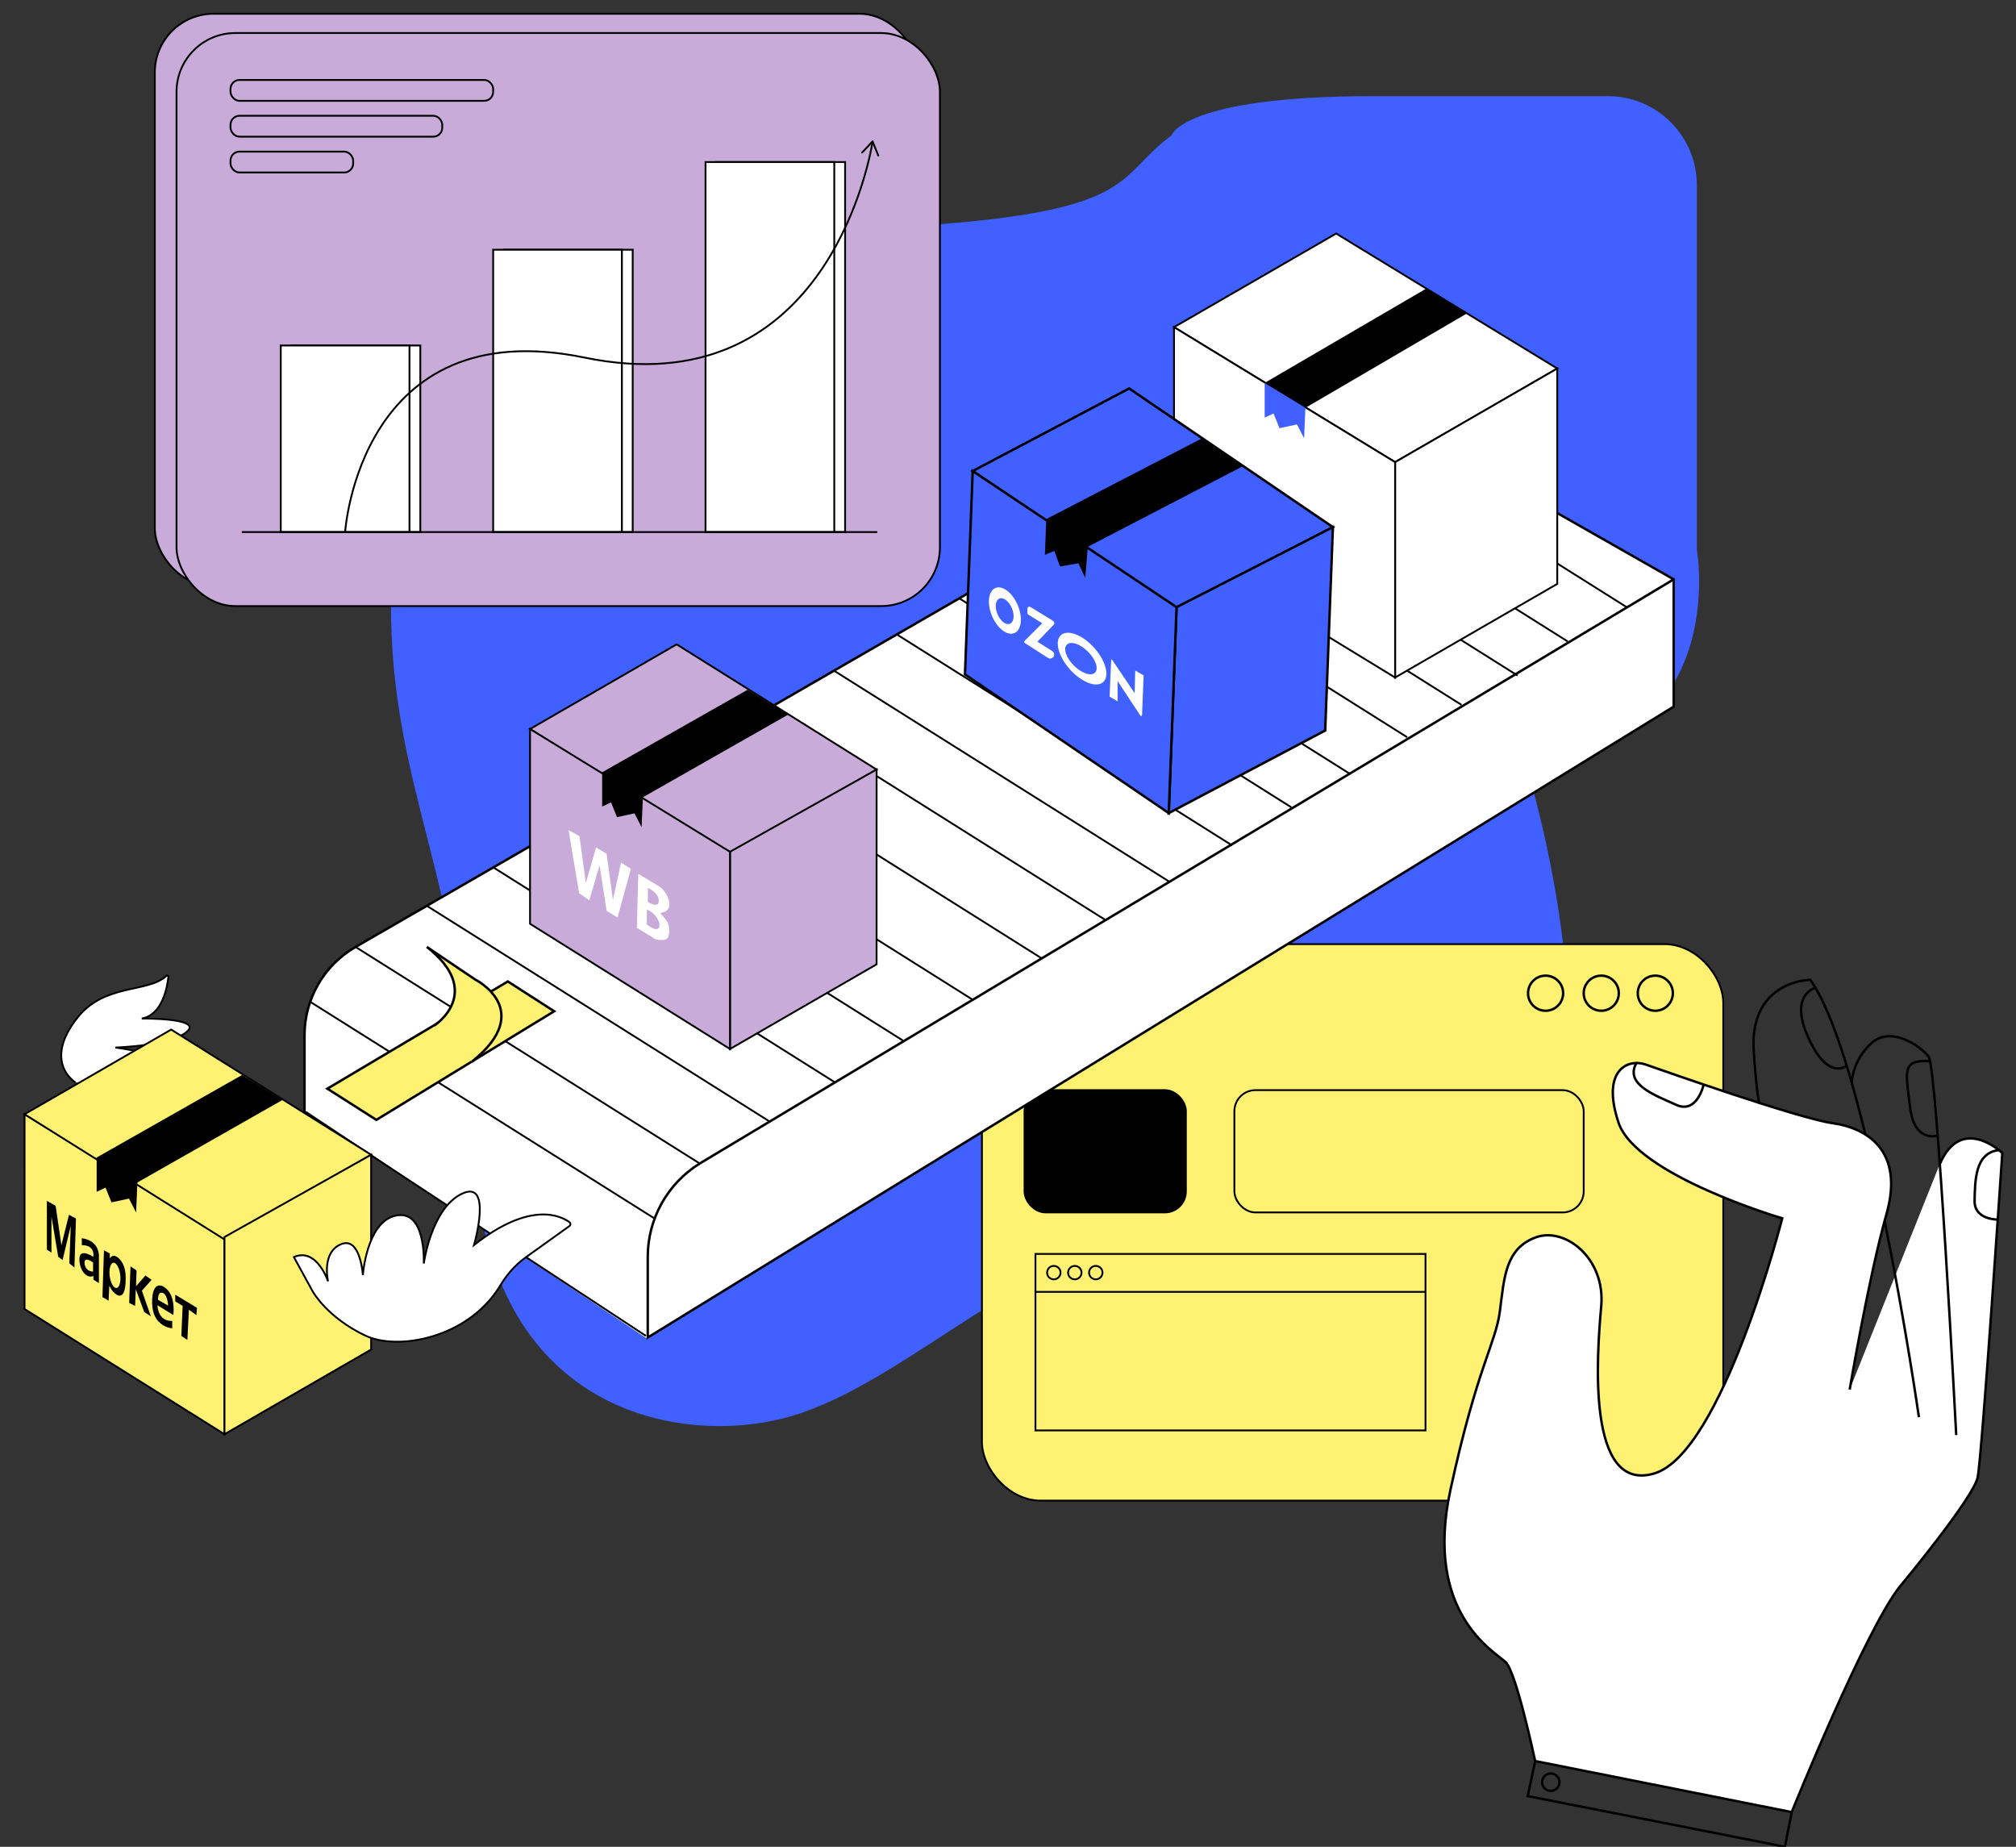 <?xml version="1.0" encoding="UTF-8"?> <svg xmlns="http://www.w3.org/2000/svg" id="_Слой_1" data-name="Слой 1" viewBox="0 0 828.29 758.63"><rect x="0" y="0" width="828.29" height="758.63" fill="#333333" stroke="none"/> <defs> <style> .cls-1, .cls-2, .cls-3, .cls-4, .cls-5, .cls-6, .cls-7, .cls-8, .cls-9, .cls-10 { stroke: #000; stroke-miterlimit: 10; } .cls-1, .cls-2, .cls-7, .cls-8, .cls-9, .cls-10 { stroke-width: .75px; } .cls-11, .cls-4, .cls-8 { fill: #fff; } .cls-12, .cls-3, .cls-7 { fill: #fff171; } .cls-13, .cls-9 { fill: #c8abd8; } .cls-14, .cls-5 { fill: #4060ff; } .cls-2, .cls-6 { fill: none; } .cls-10 { fill: #b1e8ff; } </style> </defs> <path class="cls-14" d="M697.17,225.96s14.34,80.66-70.33,87.9c0,0,44.71,140.93-8.56,192.53-53.28,51.6-120.82,5.93-160.78,8.79-39.96,2.85-90.38,56.26-136.04,67.55-45.67,11.29-123.68-4.76-126.53-112.26-2.85-107.5-35.2-145.56-34.25-224.52S122.62,98.48,298.62,95.62c176-2.85,154.12-19.03,182.66-39.96,0,0,4.76-16.17,82.77-16.17h96.52c20.22,0,36.6,16.39,36.6,36.6V225.96Z"></path> <g> <rect class="cls-7" x="403.44" y="387.83" width="304.58" height="228.6" rx="24.16" ry="24.16" transform="translate(1111.46 1004.26) rotate(-180)"></rect> <circle class="cls-6" cx="680.1" cy="407.99" r="7.21"></circle> <circle class="cls-6" cx="657.89" cy="407.99" r="7.21"></circle> <circle class="cls-6" cx="635.02" cy="407.99" r="7.21"></circle> <rect class="cls-7" x="507.16" y="447.81" width="143.52" height="50.23" rx="8.64" ry="8.64"></rect> <rect class="cls-1" x="420.94" y="447.81" width="66.29" height="50.23" rx="8.64" ry="8.64"></rect> <rect class="cls-2" x="425.42" y="515.09" width="160.26" height="72.5"></rect> <line class="cls-2" x1="425.42" y1="530.68" x2="585.68" y2="530.68"></line> <circle class="cls-2" cx="450.21" cy="522.77" r="2.76"></circle> <circle class="cls-2" cx="441.59" cy="522.77" r="2.76"></circle> <circle class="cls-2" cx="432.97" cy="522.77" r="2.76"></circle> <g> <g> <path class="cls-4" d="M796.84,478.51c8.87-21.17,25.82-4.88,25.82-4.88,0,0-8.34,124.59-10.11,133.2-1.77,8.61-31.81,44.7-31.81,44.7-14.14,17.42-44.6,92.85-44.6,92.85l-105.42-20.98s-7.7-36.36-12.08-40.6-33.77-19.97-22.7-70.87c11.07-50.9,18.56-59.83,20.33-73.51,1.76-13.68,2.23-25.31,14.42-30.03,12.2-4.71,28.94,8.46,27.19,28.12-1.76,19.66-6.27,77.09,21.76,68.77,28.03-8.32,52.6-104.82,52.6-104.82,0,0-60.09-17.65-67.28-39.37-7.19-21.72,3.98-26.29,11.12-23.82,7.14,2.47,62.75,22.13,76.86,24.11,14.11,1.97,29.5,11.29,22.16,37.24-7.34,25.95-15.14,72.19-15.14,72.19"></path> <path class="cls-6" d="M803.73,589.5s-7.88-150.99-11.37-155.49c-3.48-4.5-15.48-12.65-23.39-5.57-7.91,7.08-8.19,16.24-8.19,16.24"></path> <path class="cls-6" d="M766.41,466.05c-6.75-27.59-14.54-52.29-22.63-63.55,0,0-25.36,.11-23.22,29.78,1.53,21.19,2.41,20.84,2.41,20.84"></path> <path class="cls-6" d="M788.4,582.14s-5.52-38.49-14.06-80.46"></path> <path class="cls-6" d="M820.8,500.98s-9.72,.15-9.52-7.77c.2-7.92,.03-19.67,9.98-20.77"></path> <path class="cls-6" d="M796.11,466.48s-9.58,3.18-11.32-11.55c-1.74-14.73-3.71-19.72,8.15-19.01"></path> <path class="cls-6" d="M758.72,437.77s-7.51,6.56-15.7-11.4c-8.2-17.96,2.9-20.58,2.9-20.58"></path> <path class="cls-6" d="M699.95,445.52s-2.64,12.26-11.3,8.32c-8.66-3.94-21.25-8.36-16.34-17.16"></path> </g> <polyline class="cls-6" points="736.13 744.5 733.35 758.63 627.69 737.8 630.71 723.52"></polyline> <circle class="cls-6" cx="637.15" cy="732.08" r="3.57"></circle> </g> </g> <path class="cls-8" d="M31.01,444.64s-13.69-8.21,.8-26.59c11.2-14.21,29.06-10.08,36.57-17.21,.32-.3,.85-.03,.81,.41-.44,4.11-2.41,15.6-10.94,17.15,0,0,23.93-.28,18.98,4.96-5.94,6.29-29.84,6.94-29.84,6.94,0,0,15.93,2.2,16.29,4.24s-21.68,5.78-21.68,5.78c0,0,11.34,.94,8.68,5.69"></path> <g> <rect class="cls-9" x="63.61" y="5.65" width="313.64" height="235.4" rx="24.16" ry="24.16" transform="translate(440.85 246.7) rotate(-180)"></rect> <rect class="cls-9" x="72.54" y="13.56" width="313.64" height="235.4" rx="24.16" ry="24.16" transform="translate(458.71 262.53) rotate(-180)"></rect> <rect class="cls-8" x="119.8" y="141.92" width="52.89" height="76.64"></rect> <rect class="cls-8" x="207.06" y="102.58" width="52.89" height="115.98"></rect> <rect class="cls-8" x="294.33" y="66.57" width="52.89" height="151.99"></rect> <rect class="cls-8" x="115.35" y="141.92" width="52.89" height="76.64"></rect> <rect class="cls-8" x="202.62" y="102.58" width="52.89" height="115.98"></rect> <rect class="cls-8" x="289.88" y="66.57" width="52.89" height="151.99"></rect> <line class="cls-8" x1="360.44" y1="218.56" x2="99.37" y2="218.56"></line> <g> <path class="cls-2" d="M141.8,218.56s5.89-90.71,98.38-71.67c97.19,20,116.5-77.92,118.27-88.31"></path> <path d="M361.01,64.28c-.19,.08-.41-.02-.49-.21l-2.14-5.32-3.92,4.19c-.14,.15-.38,.16-.53,.02-.15-.14-.16-.38-.02-.53l4.32-4.62c.09-.09,.22-.14,.34-.11,.13,.02,.23,.11,.28,.23l2.36,5.87c.03,.07,.03,.14,.02,.21-.02,.12-.11,.23-.23,.28Z"></path> </g> <rect class="cls-2" x="94.71" y="32.84" width="107.91" height="8.58" rx="3.68" ry="3.68"></rect> <rect class="cls-2" x="94.71" y="47.56" width="86.99" height="8.58" rx="3.68" ry="3.68"></rect> <rect class="cls-2" x="94.71" y="62.28" width="50.39" height="8.58" rx="3.68" ry="3.68"></rect> </g> <polyline class="cls-14" points="519.6 157.72 519.6 171.9 523.25 170.19 525.69 176.24 532.87 174.7 535.8 180.38 536.35 167.53"></polyline> <polygon class="cls-11" points="266.12 550.04 686.32 239.71 546.64 157.73 125.12 455.88 266.12 550.04"></polygon> <path class="cls-4" d="M687.65,237.98l-400.16,239.97c-13.28,8.23-21.36,22.74-21.36,38.36v33.12s421.52-259.16,421.52-259.16v-52.29s-141-80.25-141-80.25L146.08,388.99c-12.97,7.49-20.97,21.33-20.97,36.31v31.33"></path> <line class="cls-10" x1="287.48" y1="477.94" x2="146.08" y2="388.99"></line> <line class="cls-10" x1="316.23" y1="460.71" x2="175.36" y2="372.09"></line> <line class="cls-10" x1="342.83" y1="444.48" x2="202.68" y2="356.31"></line> <line class="cls-10" x1="371.04" y1="427.48" x2="231.35" y2="339.6"></line> <line class="cls-10" x1="399.66" y1="410.68" x2="260.56" y2="323.17"></line> <line class="cls-10" x1="428" y1="393.68" x2="288.96" y2="306.21"></line> <line class="cls-10" x1="454.23" y1="377.95" x2="315.67" y2="290.78"></line> <line class="cls-10" x1="480.48" y1="362.21" x2="342.65" y2="275.5"></line> <line class="cls-10" x1="506.24" y1="347.29" x2="368.41" y2="260.58"></line> <line class="cls-10" x1="530.55" y1="331.62" x2="394.12" y2="245.79"></line> <line class="cls-10" x1="554.59" y1="317.86" x2="416.76" y2="231.15"></line> <line class="cls-10" x1="578.15" y1="302.84" x2="440.33" y2="216.13"></line> <line class="cls-10" x1="600.47" y1="289.55" x2="462.64" y2="202.84"></line> <line class="cls-10" x1="623.5" y1="277.5" x2="485.67" y2="190.79"></line> <line class="cls-10" x1="644.07" y1="263.48" x2="506.24" y2="176.78"></line> <line class="cls-10" x1="668.38" y1="249.44" x2="530.55" y2="162.73"></line> <line class="cls-10" x1="269.27" y1="500.75" x2="127.12" y2="411.32"></line> <line class="cls-10" x1="265.35" y1="548.75" x2="125.12" y2="456.63"></line> <polygon class="cls-8" points="639.81 151.38 548.97 95.93 482.36 134.39 573.19 189.84 639.81 151.38"></polygon> <polygon class="cls-8" points="573.19 278.31 639.81 239.86 639.81 151.38 573.19 189.83 573.19 278.31"></polygon> <polygon class="cls-8" points="573.19 278.32 482.36 222.87 482.36 134.39 573.19 189.84 573.19 278.32"></polygon> <polyline class="cls-14" points="519.6 157.37 519.6 171.55 523.25 169.84 525.69 175.89 532.87 174.35 535.8 180.03 536.35 167.18"></polyline> <polygon points="602.57 128.83 536.35 167.53 519.6 157.28 585.87 118.61 602.57 128.83"></polygon> <polygon class="cls-3" points="154.63 460.02 227.68 415.4 208.65 403.17 134.5 447.21 154.63 460.02"></polygon> <path class="cls-3" d="M178.5,421.23s20.78-13.51-3.13-32.25l19.87,13.4s25.12,12.54-1.34,33.73"></path> <ellipse class="cls-11" cx="51.18" cy="530.3" rx="6.67" ry="12.97" transform="translate(-341.28 170) rotate(-41.93)"></ellipse> <ellipse class="cls-11" cx="19.47" cy="510.56" rx="5.73" ry="10.05" transform="translate(-197.08 47.79) rotate(-22.89)"></ellipse> <path class="cls-11" d="M29.93,509.1l9.36,5.72c.56,.35,.67,1.12,.21,1.6l-6.66,6.95,6.11,3.87c.48,.3,.77,.83,.77,1.4h0c0,1.31-1.45,2.1-2.55,1.39l-9.5-6.1c-.31-.2-.36-.64-.1-.9l7.24-7.24-5.72-3.53c-.23-.14-.38-.4-.37-.67v-1.82c.01-.61,.68-.99,1.21-.67Z"></path> <path class="cls-11" d="M63.13,530.93l-.65,15.01,3.32,1.95-.03-8.35,9.35,14.19c.2,.31,.69,.18,.7-.2l.65-16.3-3.47-2.02-.21,9.33-9.26-13.73c-.12-.18-.39-.1-.4,.11Z"></path> <g> <polygon class="cls-5" points="547.64 216.53 463.91 159.57 399.64 193.5 483.36 250.45 547.64 216.53"></polygon> <polygon class="cls-5" points="480.19 334 544.47 300.08 547.64 216.53 483.4 249.41 480.19 334"></polygon> <polygon class="cls-5" points="480.19 334 396.46 277.04 399.64 193.5 483.4 249.41 480.19 334"></polygon> <polyline points="429.87 213.12 429.31 227.93 433.19 226.29 435.5 232.71 443.06 231.38 445.89 237.43 446.98 224.04"></polyline> <polygon points="510.6 191.54 446.79 224.68 429.7 213.31 493.57 180.21 510.6 191.54"></polygon> <ellipse class="cls-11" cx="444.58" cy="270.52" rx="6.67" ry="12.97" transform="translate(-66.94 366.37) rotate(-41.93)"></ellipse> <ellipse class="cls-11" cx="412.87" cy="250.78" rx="5.73" ry="10.05" transform="translate(-65.04 180.37) rotate(-22.89)"></ellipse> <ellipse class="cls-14" cx="412.79" cy="251.02" rx="3.2" ry="5.61" transform="translate(-65.14 180.36) rotate(-22.89)"></ellipse> <ellipse class="cls-14" cx="444.11" cy="270.57" rx="4.07" ry="8.16" transform="translate(-60.77 395.2) rotate(-45.22)"></ellipse> <path class="cls-11" d="M423.33,249.33l9.36,5.72c.56,.35,.67,1.12,.21,1.6l-6.66,6.95,6.11,3.87c.48,.3,.77,.83,.77,1.4h0c0,1.31-1.45,2.1-2.55,1.39l-9.5-6.1c-.31-.2-.36-.64-.1-.9l7.24-7.24-5.72-3.53c-.23-.14-.38-.4-.37-.67v-1.82c.01-.61,.68-.99,1.21-.67Z"></path> <path class="cls-11" d="M456.53,271.15l-.65,15.01,3.32,1.95-.03-8.35,9.35,14.19c.2,.31,.69,.18,.7-.2l.65-16.3-3.47-2.02-.21,9.33-9.26-13.73c-.12-.18-.39-.1-.4,.11Z"></path> </g> <g> <polygon class="cls-7" points="92.23 589.15 10.08 537.72 10.09 457.71 92.23 508.14 92.23 589.15"></polygon> <g> <polygon class="cls-7" points="152.47 474.36 70.32 422.93 10.09 457.71 92.23 509.14 152.47 474.36"></polygon> <polygon class="cls-7" points="92.23 589.15 152.47 554.37 152.47 474.36 92.23 508.14 92.23 589.15"></polygon> <polyline points="39.71 475.38 39.71 489.57 43.36 487.85 45.81 493.91 52.99 492.36 55.92 498.05 56.47 485.2"></polyline> <polygon points="116.13 451.81 56.31 485.82 39.56 475.57 99.44 441.59 116.13 451.81"></polygon> <g> <polygon points="19.26 493.28 19.26 513.33 21.14 514.56 21.14 499.75 23.92 516.27 25.72 517.58 29.08 503.51 28.47 518.96 30.58 520.69 31.21 500.56 28.34 499.01 25.23 511.53 22.86 495.33 19.26 493.28"></polygon> <path d="M33.62,511.51s5.32-.47,4.73,4.8c0,0-5.51-3.82-5.71,.59-.2,4.41,2.65,8.54,5.76,7.25v1.54l2.24,1.38v-10.75s.63-6.62-7.05-7.68l.04,2.87Z"></path> <path d="M42.71,513.6l2.4,1.3v2.09s.59-1.3,1.93-1.1,4.33,2.6,4.57,7.99c.24,5.39-.73,9.84-3.74,7.91-2.06-1.32-2.95-3.67-2.95-3.67l-.31,6.19-2.52-1.5,.63-19.22Z"></path> <polygon points="53.62 520.21 53.07 535.21 55.51 536.47 55.78 529.54 59.25 538.91 61.97 540.72 58.3 530.21 62.28 525.72 59.76 523.95 55.9 528.36 56.1 521.86 53.62 520.21"></polygon> <path d="M71.22,540.19l-6.51-4.02s-.04,6.59,6.05,6.46v3.02s-8-.45-8.25-10.19,4.56-8.27,7.04-4.66c2.49,3.6,1.66,9.38,1.66,9.38Z"></path> <polygon points="72.01 531.84 72.01 534.57 75.04 536.44 74.5 548.78 76.98 550.4 77.61 538.01 80.71 540.25 80.92 537.22 72.01 531.84"></polygon> <path class="cls-12" d="M64.93,533.95l4.14,2.36s-.17-5.01-2.61-5.3c-1.7-.2-1.53,2.94-1.53,2.94Z"></path> <path class="cls-12" d="M38.24,518.6v3.76s-2.87,.1-3.42-2.9c-.74-4.01,3.42-.86,3.42-.86Z"></path> <ellipse class="cls-12" cx="47.23" cy="523.9" rx="2.18" ry="5.23" transform="translate(-65.2 10.03) rotate(-7.19)"></ellipse> </g> </g> </g> <g> <polygon class="cls-9" points="360.16 316.12 278.01 264.69 217.77 299.47 299.92 350.89 360.16 316.12"></polygon> <polygon class="cls-9" points="299.92 430.91 360.15 396.13 360.16 316.11 299.92 349.89 299.92 430.91"></polygon> <polygon class="cls-9" points="299.92 430.91 217.77 379.48 217.77 299.47 299.92 349.89 299.92 430.91"></polygon> <polyline points="247.4 317.14 247.4 331.32 251.05 329.61 253.5 335.66 260.68 334.12 263.61 339.8 264.16 326.95"></polyline> <polygon points="323.82 293.56 264 327.58 247.25 317.32 307.13 283.35 323.82 293.56"></polygon> <g> <polygon class="cls-11" points="233.6 341.02 237.94 366.92 242.14 369.82 246.33 355.42 249.23 374.16 253.71 376.91 259.21 356.94 255.16 354.33 251.83 369.67 249.23 350.72 244.89 348.11 240.69 362.73 238.08 343.48 233.6 341.02"></polygon> <path class="cls-11" d="M262.24,358.97l-.58,22.14,7.57,4.67s4.43,1.28,5.34-.91c.91-2.19,.08-5.59-.6-6.57-.68-.98-2.79-3.32-2.79-3.32,0,0,4.42-.08,3.8-4.23-.62-4.15-3.8-6.42-3.8-6.42l-8.93-5.36Z"></path> <path class="cls-13" d="M266.18,364.73v5.79s4.58,2.94,4.49-.52-4.49-5.27-4.49-5.27Z"></path> <path class="cls-13" d="M265.75,373.63v6.13s3.8,3.11,4.92,1.38-1.07-6.05-4.92-7.51Z"></path> </g> </g> <path class="cls-8" d="M120.76,516.37c9.38-4.08,14.02,9.97,14.02,9.97,0,0-2.87-12.14,5.57-15.33,7.77-2.93,8.74,12.75,8.74,12.75,0,0,1.52-21.14,12.86-24.24,13.27-3.62,12.16,19.5,12.16,19.5,0,0,3.04-22.27,15.34-28.49,13.3-6.72,5.3,20.93,5.3,20.93,23.2-18.31,35.73-11.98,39.21-9.41,.54,.4,.53,1.21-.02,1.6l-17.99,12.89c-4.25,3.05-7.71,7.02-10.4,11.5-12.97,21.54-41.89,27.02-55.49,20.58-15.66-7.42-21.57-18.09-21.57-18.09l-7.74-14.15Z"></path> </svg> 